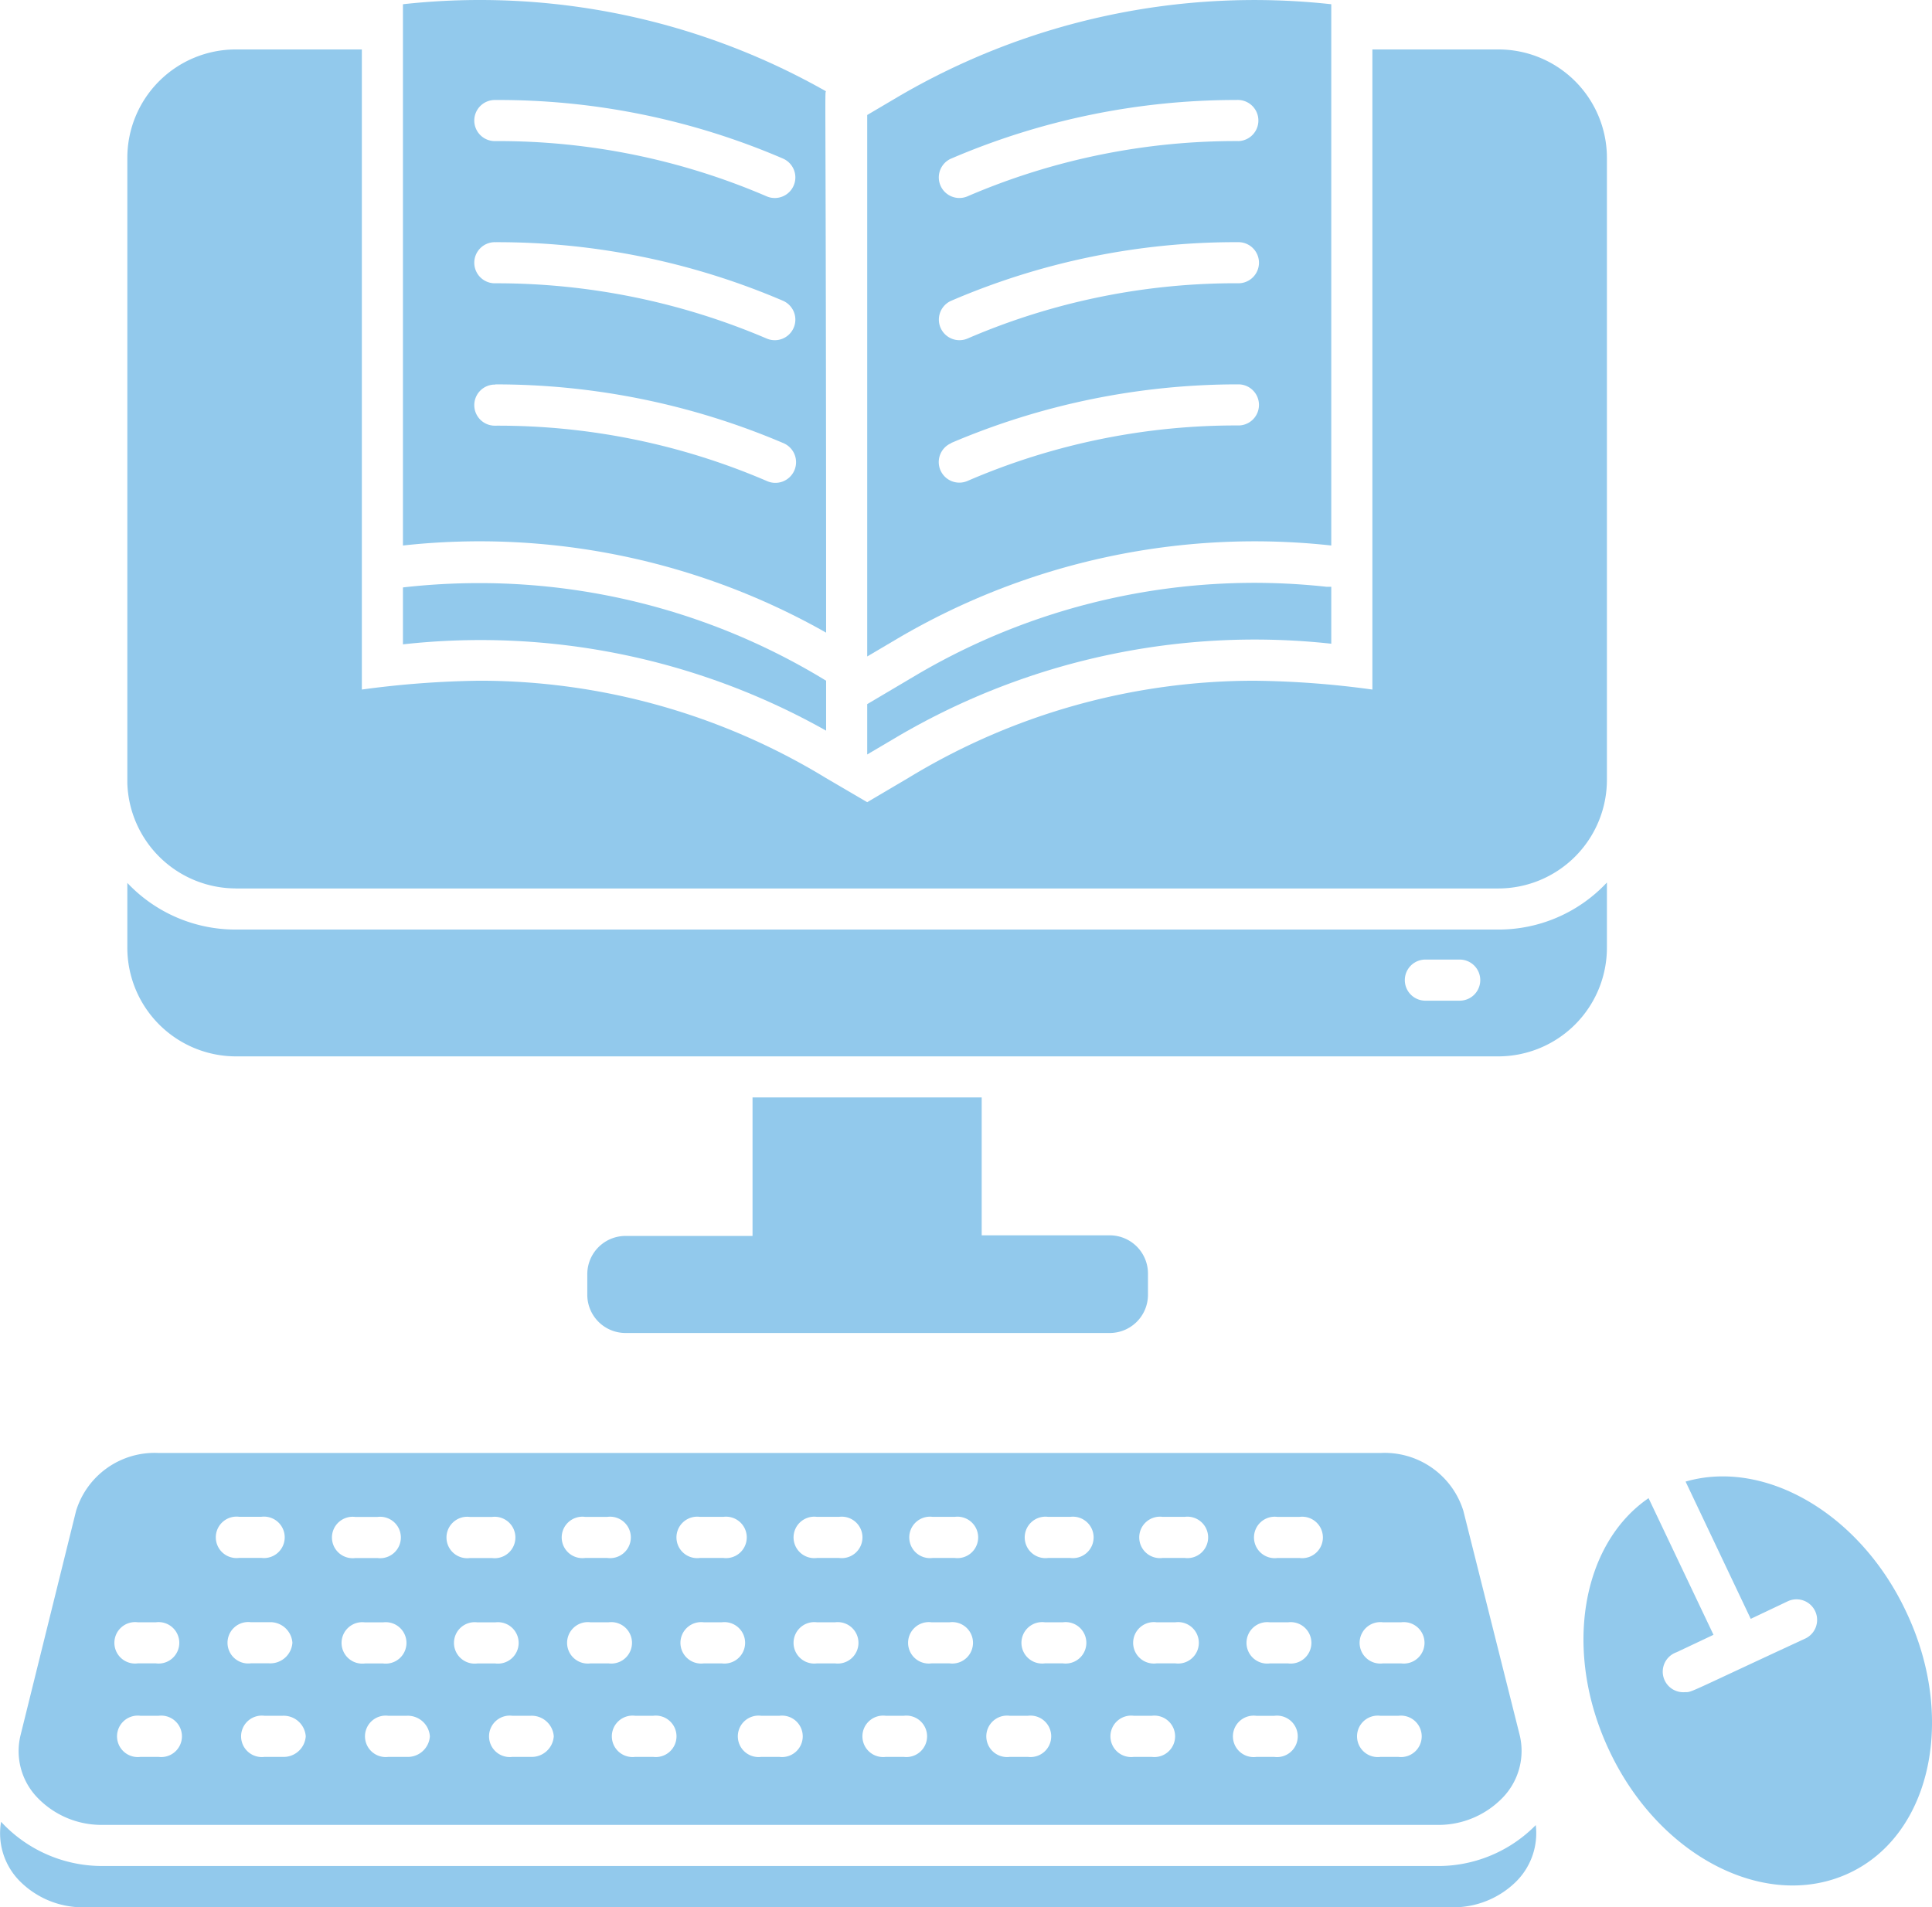 <?xml version="1.0" encoding="UTF-8"?> <svg xmlns="http://www.w3.org/2000/svg" width="113.994" height="112.552" viewBox="0 0 113.994 112.552"><g id="Group_2742" data-name="Group 2742" transform="translate(-1308.004 -5305)"><g id="E_learning" data-name="E learning" transform="translate(1308.004 5305)"><path id="Path_5916" data-name="Path 5916" d="M94.5,44.54a8.755,8.755,0,0,1-6.415,2.777H13.615A8.78,8.78,0,0,1,7.2,44.564v3.783A6.415,6.415,0,0,0,13.615,54.8H88.083A6.415,6.415,0,0,0,94.5,48.384Zm-8.719,6.973H83.754a1.213,1.213,0,0,1,0-2.425h2.025a1.213,1.213,0,1,1,0,2.425Z" transform="translate(0.313 7.538)" fill="#92c9ec"></path><path id="Path_5917" data-name="Path 5917" d="M13.615,53.512H88.083A6.415,6.415,0,0,0,94.5,47.1V10.378A6.4,6.4,0,0,0,88.083,4H80.662V41.774a54.678,54.678,0,0,0-6.948-.521,39.237,39.237,0,0,0-20.441,5.741l-2.417,1.426L48.43,47a39.277,39.277,0,0,0-20.445-5.748,56.327,56.327,0,0,0-6.948.521V4H13.615A6.4,6.4,0,0,0,7.2,10.378V47.3a6.415,6.415,0,0,0,6.415,6.209Z" transform="translate(0.313 -1.082)" fill="#92c9ec"></path><path id="Path_5918" data-name="Path 5918" d="M39.33,55v8.173H31.836a2.256,2.256,0,0,0-2.256,2.256v1.213A2.256,2.256,0,0,0,31.836,68.9h28.57a2.256,2.256,0,0,0,2.256-2.256V65.429a2.256,2.256,0,0,0-2.256-2.292H52.851V55Z" transform="translate(5.072 9.762)" fill="#92c9ec"></path><path id="Path_5919" data-name="Path 5919" d="M6.83,94.249H85.594A5.267,5.267,0,0,0,89.5,92.615a3.968,3.968,0,0,0,.97-3.7L87.156,75.72a4.861,4.861,0,0,0-4.85-3.42H10.133A4.846,4.846,0,0,0,5.3,75.72L2.035,88.913a3.952,3.952,0,0,0,.938,3.678A5.237,5.237,0,0,0,6.83,94.249Zm35.513-9.531a1.223,1.223,0,1,1,0-2.425h1.05a1.223,1.223,0,1,1,0,2.425Zm7.738,0H49.017a1.223,1.223,0,1,1,0-2.425h1.064a1.223,1.223,0,1,1,0,2.425Zm32.335-2.425H83.48a1.223,1.223,0,1,1,0,2.425H82.416a1.223,1.223,0,1,1,0-2.425Zm-.152,5.518h1.05a1.223,1.223,0,1,1,0,2.425h-1.05a1.223,1.223,0,1,1,0-2.425Zm-6.08-11.738h1.3a1.223,1.223,0,1,1,0,2.425h-1.3a1.223,1.223,0,1,1,0-2.425Zm-.442,6.221h1.064a1.223,1.223,0,1,1,0,2.425H75.742a1.223,1.223,0,1,1,0-2.425Zm-.8,5.518H76a1.223,1.223,0,1,1,0,2.425H74.941a1.223,1.223,0,1,1,0-2.425ZM69.413,76.071h1.3a1.223,1.223,0,1,1,0,2.425h-1.3a1.223,1.223,0,1,1,0-2.425ZM69.1,82.292h1.064a1.223,1.223,0,1,1,0,2.425H69.054a1.223,1.223,0,1,1,0-2.425ZM67.714,87.81h1.05a1.223,1.223,0,1,1,0,2.425h-1.05a1.223,1.223,0,1,1,0-2.425ZM62.656,76.071h1.3a1.223,1.223,0,1,1,0,2.425h-1.3a1.223,1.223,0,1,1,0-2.425Zm-.193,6.221h1.064a1.223,1.223,0,1,1,0,2.425H62.463a1.223,1.223,0,1,1,0-2.425ZM60.39,87.81h1.064a1.223,1.223,0,1,1,0,2.425H60.39a1.223,1.223,0,1,1,0-2.425ZM55.844,76.071h1.3a1.223,1.223,0,1,1,0,2.425h-1.3a1.223,1.223,0,1,1,0-2.425Zm-.069,6.221h1.064a1.223,1.223,0,1,1,0,2.425H55.775a1.223,1.223,0,1,1,0-2.425ZM53.08,87.81h1.05a1.223,1.223,0,1,1,0,2.425H53.08a1.223,1.223,0,1,1,0-2.425ZM49.017,76.071h1.3a1.223,1.223,0,1,1,0,2.425h-1.3a1.223,1.223,0,1,1,0-2.425ZM46.793,87.81a1.223,1.223,0,1,1,0,2.425H45.729a1.223,1.223,0,1,1,0-2.425ZM42.108,76.071H43.49a1.223,1.223,0,1,1,0,2.425H42.108a1.223,1.223,0,1,1,0-2.425ZM39.345,87.81a1.223,1.223,0,1,1,0,2.425h-1.05a1.223,1.223,0,1,1,0-2.425Zm-2.625-3.092H35.655a1.223,1.223,0,1,1,0-2.425h1.064a1.223,1.223,0,1,1,0,2.425Zm-1.382-8.646H36.65a1.223,1.223,0,1,1,0,2.425H35.337a1.223,1.223,0,1,1,0-2.425ZM33.486,89.022A1.306,1.306,0,0,1,32.1,90.235h-1.05a1.223,1.223,0,1,1,0-2.425H32.1A1.306,1.306,0,0,1,33.486,89.022Zm-3.455-4.3h-1.05a1.223,1.223,0,1,1,0-2.425h1.05a1.223,1.223,0,1,1,0,2.425Zm-1.492-8.646h1.3a1.223,1.223,0,1,1,0,2.425h-1.3a1.223,1.223,0,1,1,0-2.425ZM26.176,89.022a1.306,1.306,0,0,1-1.382,1.213H23.73a1.223,1.223,0,1,1,0-2.425h1.064a1.306,1.306,0,0,1,1.382,1.213Zm-2.764-4.3H22.348a1.223,1.223,0,1,1,0-2.425h1.064a1.223,1.223,0,1,1,0,2.425Zm-1.631-8.646h1.3a1.223,1.223,0,1,1,0,2.425h-1.3a1.223,1.223,0,1,1,0-2.425ZM18.852,89.022a1.306,1.306,0,0,1-1.382,1.213H16.42a1.223,1.223,0,1,1,0-2.425h1.05A1.306,1.306,0,0,1,18.852,89.022ZM18.065,83.5a1.306,1.306,0,0,1-1.382,1.213H15.619a1.223,1.223,0,1,1,0-2.425h1.064A1.306,1.306,0,0,1,18.065,83.5Zm-3.137-7.433h1.3a1.223,1.223,0,1,1,0,2.425h-1.3a1.223,1.223,0,1,1,0-2.425ZM10.161,90.235H9.1a1.223,1.223,0,1,1,0-2.425h1.064a1.223,1.223,0,1,1,0,2.425ZM8.944,82.292h1.064a1.223,1.223,0,1,1,0,2.425H8.944a1.223,1.223,0,1,1,0-2.425Z" transform="translate(-0.812 13.441)" fill="#92c9ec"></path><path id="Path_5920" data-name="Path 5920" d="M85.684,92.857H7.157a8.124,8.124,0,0,1-6.02-2.534l-.069-.073a4,4,0,0,0,1.116,3.513,5.247,5.247,0,0,0,3.76,1.532H86.717A5.263,5.263,0,0,0,90.4,93.835a4.023,4.023,0,0,0,1.219-3.391A8.081,8.081,0,0,1,85.684,92.857Z" transform="translate(-1.004 17.258)" fill="#92c9ec"></path><path id="Path_5921" data-name="Path 5921" d="M45.578,38.926c0-32.741-.1-31.88,0-31.941A41.4,41.4,0,0,0,20.61,1.844V33.785a41.472,41.472,0,0,1,24.968,5.142ZM26.055,7.495a42.442,42.442,0,0,1,16.977,3.456,1.214,1.214,0,0,1-.958,2.231A40.017,40.017,0,0,0,26.067,9.92a1.213,1.213,0,1,1,0-2.425Zm0,8.391a42.806,42.806,0,0,1,16.977,3.456,1.214,1.214,0,0,1-.958,2.231,40.551,40.551,0,0,0-16.007-3.262,1.213,1.213,0,1,1,0-2.425Zm0,8.391a43.243,43.243,0,0,1,16.977,3.456,1.22,1.22,0,1,1-.958,2.243,40.126,40.126,0,0,0-16.007-3.262,1.213,1.213,0,1,1,0-2.425Z" transform="translate(3.165 -1.594)" fill="#92c9ec"></path><path id="Path_5922" data-name="Path 5922" d="M70.581,33.785V1.844A41.569,41.569,0,0,0,45.007,7.313L43.2,8.38V40.333l1.807-1.067a41.557,41.557,0,0,1,25.575-5.481ZM48.16,10.95A42.6,42.6,0,0,1,65,7.494a1.214,1.214,0,1,1,.133,2.425,40.017,40.017,0,0,0-16.019,3.262,1.214,1.214,0,0,1-.958-2.231Zm0,8.391a42.442,42.442,0,0,1,16.977-3.456,1.213,1.213,0,0,1,0,2.425,39.944,39.944,0,0,0-16.019,3.262,1.214,1.214,0,0,1-.958-2.231Zm0,8.391a43.11,43.11,0,0,1,16.977-3.456,1.213,1.213,0,0,1,0,2.425,39.944,39.944,0,0,0-16.019,3.274,1.214,1.214,0,1,1-.958-2.231Z" transform="translate(7.968 -1.594)" fill="#92c9ec"></path><path id="Path_5923" data-name="Path 5923" d="M70.581,33.55V30.191h-.267A39.265,39.265,0,0,0,46.232,35.32L43.2,37.115v2.971l1.807-1.067A41.642,41.642,0,0,1,70.581,33.55Z" transform="translate(7.968 4.437)" fill="#92c9ec"></path><path id="Path_5924" data-name="Path 5924" d="M45.578,38.677V35.73h0a39.181,39.181,0,0,0-20.445-5.76,39.655,39.655,0,0,0-4.523.255v3.359A41.545,41.545,0,0,1,45.578,38.677Z" transform="translate(3.165 4.44)" fill="#92c9ec"></path><path id="Path_5925" data-name="Path 5925" d="M97.076,81.4c-2.741-5.809-8.355-9-13-7.652l3.844,8.1L90.1,80.813a1.215,1.215,0,1,1,1.043,2.195c-7,3.238-6.67,3.165-7.094,3.165a1.213,1.213,0,0,1-.509-2.353l2.183-1.031-3.832-8.064c-3.99,2.741-5.057,9.107-2.316,14.9,2.971,6.318,9.325,9.507,14.176,7.215S100.047,87.616,97.076,81.4Z" transform="translate(15.379 13.683)" fill="#92c9ec"></path></g></g></svg> 